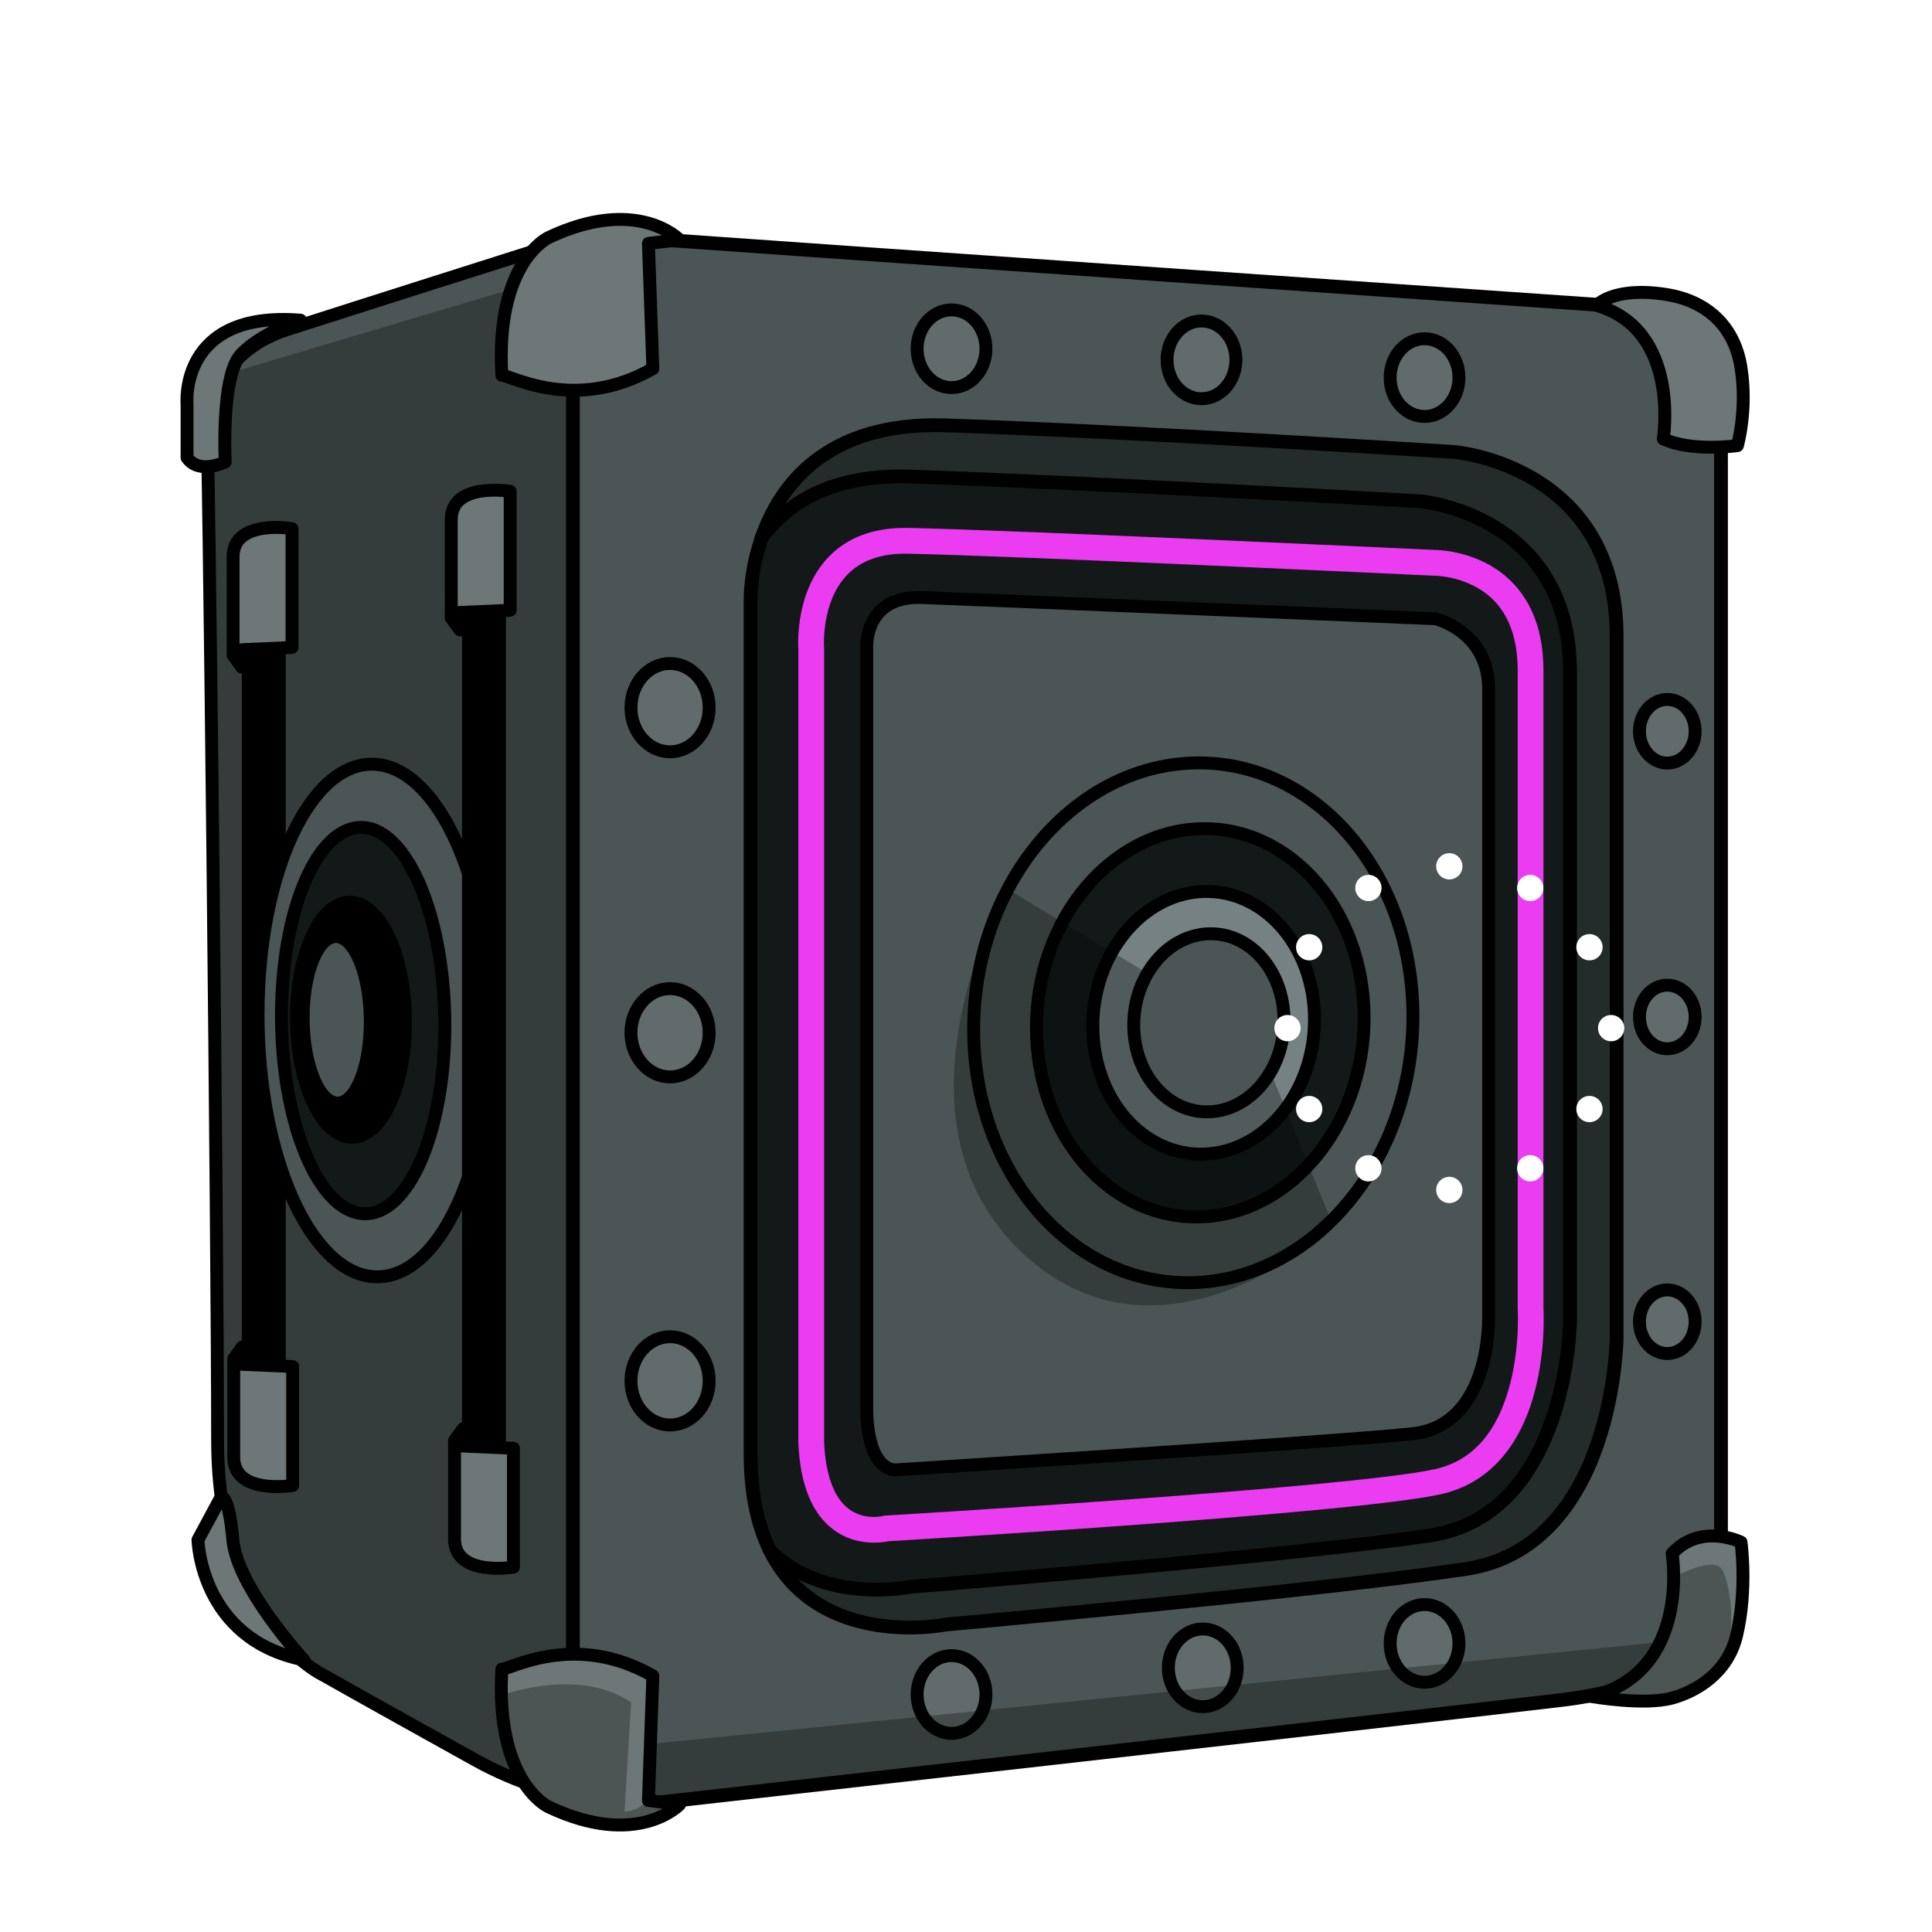 <?xml version="1.0" encoding="UTF-8"?>
<svg xmlns="http://www.w3.org/2000/svg" viewBox="0 0 3000 3000">
  <g id="pack-legendary">
    <defs>
          <style>
              svg {
                  background-color: transparent;
              }

              #pack-wrapper {
                transform: scale(.3) translateX(1500px);
              }

              @keyframes shake {
                  0% { transform: rotate(-3deg) }
                  50% { transform: rotate(3deg) }
                  100% { transform: rotate(-3deg) }
              }
              #pack-wrapper.loading #pack {
                  animation-name: shake;
                  animation-duration: .1s;
                  animation-iteration-count: infinite;
                  transform-origin: center;
                  transform-box: fill-box;
              }

              @keyframes blow-side {
                  0% {  }
                  100% { transform: translate(-7000px, -20px) rotate(-45deg) scale(3)  }
              }
              #pack-wrapper.open #pack-side {
                animation-name: blow-side;
                animation-fill-mode: forwards;
                animation-duration: .5s;
                animation-iteration-count: 1;
                transform-origin: center;
                transform-box: fill-box;
              }

              @keyframes blow-front {
                  0% {  }
                  100% { transform: translate(7000px, -20px) rotate(-45deg) scale(3) }
              }
              #pack-wrapper.open #pack-front {
                animation-name: blow-front;
                animation-fill-mode: forwards;
                animation-duration: .5s;
                animation-iteration-count: 1;
                transform-origin: center;
                transform-box: fill-box;
              }

              @keyframes blow-top {
                  0% {  }
                  100% { transform: translate(0px, -5000px) rotate(-45deg) scale(3) }
              }
              #pack-wrapper.open #pack-top {
                animation-name: blow-top;
                animation-fill-mode: forwards;
                animation-duration: .5s;
                animation-iteration-count: 1;
                transform-origin: center;
                transform-box: fill-box;
              }

              @keyframes blow-dial {
                  0% {  }
                  100% { transform: translate(6000px, -500px) rotate(-50deg) scale(2.5) }
              }
              #pack-wrapper.open #dial-wrapper,
              #pack-wrapper.open #dial-handle {
                animation-name: blow-dial;
                animation-fill-mode: forwards;
                animation-duration: .5s;
                animation-iteration-count: 1;
                transform-origin: center;
                transform-box: fill-box;
              }

              #pack-wrapper.open #pack-edges {
                opacity: 0;
              }
              #pack-wrapper.open #pack-shadow {
                opacity: 0;
              }

              #glow {
                
                transform-origin: center;
              }

              @keyframes blast {
                  0% { opacity: 1 }
                  40% { transform: scale(30) }
                  41% { transform: scale(30); opacity: 1 }
                  100% { transform: scale(30); opacity: 0 }
              }
              #pack-wrapper.open #glow {
                animation-name: blast;
                animation-fill-mode: forwards;
                animation-duration: 2s;
                animation-iteration-count: 1;
                transform-origin: center;
                transform-box: fill-box;
              }

              @keyframes dial-spin {
                    0% { transform: rotate(0deg) }
                    100% { transform: rotate(360deg) }
              }
              #dial-wrapper {
                transform: rotateY(-31deg) rotateX(4deg) rotateZ(0deg) translate(607px,203px) scale(0.85)
              }
              #dial {
                animation-name: dial-spin;
                animation-duration: 5s;
                animation-iteration-count: infinite;
                transform-origin: center;
                transform-box: fill-box;
              }

              .dial-dot {
                fill: #fff;
              }

              @keyframes pack-glow {
                  0% { fill: #000 }
                  50% { fill: #fff }
                  100% { fill: #000 }
              }

              #beam1, 
              #beam2, 
              #light-side,
              #light-front {
                animation-name: pack-glow;
                animation-duration: 4s;
                animation-iteration-count: infinite;
                transform-origin: center;
                transform-box: fill-box;
              }

            </style>
        </defs>
    <g id="top">
      <path d="M324.89,681.79s4.52-40.66,144.56-76.8,393.03-108.42,393.03-108.42c0,0,63.25-18.07,153.6-13.55s1594.73,94.87,1594.73,94.87c0,0,49.69,27.11,49.69,99.39,0,0-298.7,73.66-528.56,72.28-445.42-2.68-989.84-36.14-1034.54-36.14-67.76,0-704.75-18.07-772.52-31.62Z" style="fill: #152223; stroke: #000; stroke-linecap: round; stroke-linejoin: round; stroke-width: 20px;"/>
    </g>
    <g id="side">
      <path d="M917.1,374.8c-13.07,49.72-27.48,128.46-27.48,233.96v2020.69s-2.04,84.01,28.61,165.16c-50.5-7.65-113.95-24.84-180.33-61.71-186.21-103.45-234.49-131.04-234.49-131.04,0,0-165.51-75.86-165.51-365.52s-13.8-1596.55-17.24-1593.1c0,0,17.24-96.55,124.13-131.03,106.9-34.49,389.66-124.14,389.66-124.14,0,0,29.24-8.53,82.65-13.27Z" style="fill: #4b5556;"/>
      <path d="M917.1,374.8c-53.41,4.74-82.65,13.27-82.65,13.27,0,0-282.76,89.65-389.66,124.14-106.89,34.48-124.13,131.03-124.13,131.03,3.44-3.45,17.24,1303.45,17.24,1593.1s165.51,365.52,165.51,365.52c0,0,48.28,27.59,234.49,131.04,66.38,36.87,129.83,54.06,180.33,61.71" style="fill: none; stroke: #000; stroke-linecap: round; stroke-linejoin: round; stroke-width: 20px;"/>
      <path d="M298.92,568.28s11.86,28.8,66.07,8.47l523.48-155.86V2785.88s-91.48-20.33-116.89-32.19-328.66-182.96-328.66-182.96c0,0-74.54-22.02-110.12-91.48-23.72-49.13-25.41-74.54-25.41-74.54,0,0,0-23.72,13.55-38.96s23.72-42.35,20.33-62.68-16.94-1577.22-16.94-1577.22c0,0-30.49,6.78-32.19-33.88s6.78-118.59,6.78-123.67Z" style="opacity: .3;"/>
      <g>
        <polygon id="beam2" points="385.41 860.48 385.41 2260.48 433.69 2263.93 433.69 850.14 385.41 860.48" style="stroke: #000; stroke-linecap: round; stroke-linejoin: round; stroke-width: 20px;"/>
        <path d="M376.48,2091.45v27.11l77.93,3.39v184.66s-91.48,15.25-91.48-44.05v-152.47l13.55-18.64Z" style="fill: #6d7777; stroke: #000; stroke-linecap: round; stroke-linejoin: round; stroke-width: 20px;"/>
        <path d="M375.48,1035.92v-27.11s77.93-3.39,77.93-3.39v-184.66s-91.48-15.25-91.48,44.05,0,152.47,0,152.47l13.55,18.64Z" style="fill: #6d7777; stroke: #000; stroke-linecap: round; stroke-linejoin: round; stroke-width: 20px;"/>
      </g>
      <path d="M290.44,710.59v-83.01s-13.55-145.69,176.19-130.45c0,0-62.68,20.33-93.18,54.21s-23.72,166.02-23.72,166.02c0,0-40.66,20.33-59.29-6.78Z" style="fill: #6d7777; stroke: #000; stroke-linecap: round; stroke-linejoin: round; stroke-width: 20px;"/>
      <path d="M342.96,2325.08l-35.58,66.07s3.39,154.16,164.33,186.35c0,0-103.34-111.81-110.12-186.35s-18.64-66.07-18.64-66.07Z" style="fill: #6d7777; stroke: #000; stroke-linecap: round; stroke-linejoin: round; stroke-width: 20px;"/>
      <g>
        <g>
          <g>
            <path d="M582,1186.76c99.92,5.48,180.74,188.07,180.53,407.8s-81.37,393.42-181.29,387.93c-99.91-5.49-180.74-188.07-180.52-407.8,.21-219.74,81.37-393.42,181.28-387.93Zm-18.1,697.85c70.05,4.2,126.84-126.66,126.84-292.26s-56.79-303.26-126.84-307.46c-70.06-4.19-126.84,126.67-126.84,292.27s56.78,303.26,126.84,307.45Z" style="fill: #4b5556;"/>
            <path d="M690.74,1592.36c0,165.6-56.79,296.46-126.84,292.26-70.06-4.19-126.84-141.83-126.84-307.45s56.78-296.46,126.84-292.27c70.05,4.2,126.84,141.85,126.84,307.46Z" style="fill: #131919;"/>
          </g>
          <g>
            <path d="M400.72,1574.69c-.22,219.74,80.61,402.31,180.52,407.8,99.92,5.49,181.09-168.19,181.29-387.93s-80.61-402.32-180.53-407.8c-99.91-5.49-181.08,168.19-181.28,387.93Z" style="fill: none; stroke: #000; stroke-linecap: round; stroke-linejoin: round; stroke-width: 20px;"/>
            <path d="M437.05,1577.17c0,165.61,56.78,303.26,126.84,307.45,70.05,4.2,126.84-126.66,126.84-292.26s-56.79-303.26-126.84-307.46c-70.06-4.19-126.84,126.67-126.84,292.27Z" style="fill: none; stroke: #000; stroke-linecap: round; stroke-linejoin: round; stroke-width: 20px;"/>
          </g>
        </g>
        <g>
          <g>
            <path id="light-side" d="M545.42,1400.91c46.73,2.49,84.47,86.21,84.29,187-.18,100.79-38.22,180.48-84.95,177.99s-84.47-86.21-84.29-187c.18-100.78,38.21-180.48,84.95-177.99Zm29.62,185.89c0-71.4-23.35-130.74-52.14-132.55-28.81-1.8-52.15,54.61-52.15,126.01s23.35,130.74,52.15,132.54c28.79,1.81,52.14-54.6,52.14-125.99Z" />
            <path d="M522.9,1454.25c28.79,1.81,52.14,61.15,52.14,132.55s-23.35,127.81-52.14,125.99c-28.81-1.8-52.15-61.15-52.15-132.54s23.35-127.81,52.15-126.01Z" style="fill: #4b5556;"/>
          </g>
          <g>
            <ellipse cx="545.09" cy="1583.41" rx="84.6" ry="182.56" transform="translate(-19.41 6.81) rotate(-.7)" style="fill: none; stroke: #000; stroke-linecap: round; stroke-linejoin: round; stroke-width: 20px;"/>
            <path d="M470.75,1580.26c0,71.39,23.35,130.74,52.15,132.54,28.79,1.81,52.14-54.6,52.14-125.99s-23.35-130.74-52.14-132.55c-28.81-1.8-52.15,54.61-52.15,126.01Z" style="fill: none; stroke: #000; stroke-linecap: round; stroke-linejoin: round; stroke-width: 20px;"/>
          </g>
        </g>
      </g>
      <g>
        <polygon id="beam1" points="727.41 829.45 727.41 2374.28 775.69 2377.72 775.69 819.1 727.41 829.45" style="stroke: #000; stroke-linecap: round; stroke-linejoin: round; stroke-width: 20px;"/>
        <path d="M719.34,2218.35v27.11l77.93,3.39v184.66s-91.48,15.25-91.48-44.05v-152.47l13.55-18.64Z" style="fill: #6d7777; stroke: #000; stroke-linecap: round; stroke-linejoin: round; stroke-width: 20px;"/>
        <path d="M714.26,978.09v-27.11s77.93-3.39,77.93-3.39v-184.66s-91.48-15.25-91.48,44.05,0,152.47,0,152.47l13.55,18.64Z" style="fill: #6d7777; stroke: #000; stroke-linecap: round; stroke-linejoin: round; stroke-width: 20px;"/>
      </g>
    </g>
    <g id="front">
      <g id="bg">
        <rect x="1089.85" y="597.08" width="1472.4" height="1975.34" style="fill: #131919;"/>
      </g>
      <g>
        <g>
          <path d="M2672.38,2470.83s13.79,137.93-248.28,168.96c-262.07,31.04-1396.55,158.62-1396.55,158.62,0,0-43.75,6.13-109.32-3.8-30.65-81.15-28.61-165.16-28.61-165.16V608.76c0-105.5,14.41-184.24,27.48-233.96,36.45-3.24,84.14-4.72,141.49-.52,141.38,10.34,1486.2,103.44,1486.2,103.44,0,0,127.59-6.89,127.59,165.52v1827.59Zm-162.07-393.11V988.07c0-265.52-251.72-286.21-251.72-286.21,0,0-482.76-31.03-789.66-41.38-187.04-6.3-258.8,94.98-286.33,175.05-17.64,51.31-17.12,93.92-17.12,93.92v1327.58c0,63.71,11.48,112.67,29.97,150.23,76.58,155.56,273.48,115.29,273.48,115.29,0,0,575.86-51.72,806.9-86.21,231.03-34.48,234.48-358.62,234.48-358.62Z" style="fill: #4b5556;"/>
          <path d="M2510.31,988.07v1089.65s-3.45,324.14-234.48,358.62c-231.04,34.49-806.9,86.21-806.9,86.21,0,0-196.9,40.27-273.48-115.29,82.81,84.4,218.09,56.74,218.09,56.74,0,0,593.37-47.89,807.27-79.81,213.89-31.93,217.09-332.02,217.09-332.02v-1008.83c0-245.82-233.06-264.98-233.06-264.98,0,0-507.17-28.73-791.3-38.31-122.91-4.14-192.05,41.9-230.94,95.48,27.53-80.07,99.29-181.35,286.33-175.05,306.9,10.35,789.66,41.38,789.66,41.38,0,0,251.72,20.69,251.72,286.21Z" style="fill: #242b2b;"/>
        </g>
        <path d="M917.1,374.8c-13.07,49.72-27.48,128.46-27.48,233.96v2020.69s-2.04,84.01,28.61,165.16" style="fill: none; stroke: #000; stroke-linecap: round; stroke-linejoin: round; stroke-width: 20px;"/>
        <g>
          <path d="M917.1,374.8c36.45-3.24,84.14-4.72,141.49-.52,141.38,10.34,1486.2,103.44,1486.2,103.44,0,0,127.59-6.89,127.59,165.52v1827.59s13.79,137.93-248.28,168.96c-262.07,31.04-1396.55,158.62-1396.55,158.62,0,0-43.75,6.13-109.32-3.8" style="fill: none; stroke: #000; stroke-linecap: round; stroke-linejoin: round; stroke-width: 21.34px;"/>
          <path d="M917.1,374.8c-13.07,49.72-27.48,128.46-27.48,233.96v2020.69s-2.04,84.01,28.61,165.16" style="fill: none; stroke: #000; stroke-linecap: round; stroke-linejoin: round; stroke-width: 21.34px;"/>
          <path d="M1182.6,835.53c-17.64,51.31-17.12,93.92-17.12,93.92v1327.58c0,63.71,11.48,112.67,29.97,150.23" style="fill: none; stroke: #000; stroke-linecap: round; stroke-linejoin: round; stroke-width: 21.34px;"/>
          <path d="M1182.6,835.53c27.53-80.07,99.29-181.35,286.33-175.05,306.9,10.35,789.66,41.38,789.66,41.38,0,0,251.72,20.69,251.72,286.21v1089.65s-3.45,324.14-234.48,358.62c-231.04,34.49-806.9,86.21-806.9,86.21,0,0-196.9,40.27-273.48-115.29" style="fill: none; stroke: #000; stroke-linecap: round; stroke-linejoin: round; stroke-width: 21.34px;"/>
          <path d="M1182.6,835.53c38.89-53.58,108.03-99.62,230.94-95.48,284.13,9.58,791.3,38.31,791.3,38.31,0,0,233.06,19.16,233.06,264.98v1008.83s-3.2,300.09-217.09,332.02c-213.9,31.92-807.27,79.81-807.27,79.81,0,0-135.28,27.66-218.09-56.74" style="fill: none; stroke: #000; stroke-linecap: round; stroke-linejoin: round; stroke-width: 21.34px;"/>
        </g>
      </g>
      <path d="M2479.28,474.28s25.38-29.67,106.9-17.24c60.1,9.16,106.49,45.67,117.24,113.79,10.34,65.52-5.55,121.12-5.55,121.12,0,0-70.31,10.24-115.14-10.45,0,0,27.59-169.29-103.45-207.23Z" style="fill: #6d7777; stroke: #000; stroke-linecap: round; stroke-linejoin: round; stroke-width: 20px;"/>
      <path d="M2471.28,2634.36s81.61,14.23,124.86,2.44c37.93-10.34,86.55-38.92,100.38-97,17.24-72.41,6.9-145.17,6.9-145.17,0,0-62.07-30.69-106.9,17.59,0,0,30.11,183.93-125.24,222.15Z" style="fill: #6d7777; stroke: #000; stroke-linecap: round; stroke-linejoin: round; stroke-width: 20px;"/>
      <g>
        <ellipse cx="1477.55" cy="541.52" rx="53.45" ry="60.34" style="fill: #616b6b; stroke: #000; stroke-linecap: round; stroke-linejoin: round; stroke-width: 20px;"/>
        <ellipse cx="1040.47" cy="1098.83" rx="60.71" ry="68.55" style="fill: #616b6b; stroke: #000; stroke-linecap: round; stroke-linejoin: round; stroke-width: 20px;"/>
        <ellipse cx="1040.47" cy="2144.18" rx="60.71" ry="68.55" style="fill: #616b6b; stroke: #000; stroke-linecap: round; stroke-linejoin: round; stroke-width: 20px;"/>
        <ellipse cx="1040.47" cy="1603.67" rx="60.71" ry="68.55" style="fill: #616b6b; stroke: #000; stroke-linecap: round; stroke-linejoin: round; stroke-width: 20px;"/>
        <ellipse cx="2588.97" cy="1579.14" rx="43.23" ry="49.39" style="fill: #616b6b; stroke: #000; stroke-linecap: round; stroke-linejoin: round; stroke-width: 20px;"/>
        <ellipse cx="2588.97" cy="2052.36" rx="43.23" ry="49.39" style="fill: #616b6b; stroke: #000; stroke-linecap: round; stroke-linejoin: round; stroke-width: 20px;"/>
        <ellipse cx="2588.97" cy="1135.51" rx="43.23" ry="49.39" style="fill: #616b6b; stroke: #000; stroke-linecap: round; stroke-linejoin: round; stroke-width: 20px;"/>
        <ellipse cx="1865.66" cy="558.76" rx="53.45" ry="60.34" style="fill: #616b6b; stroke: #000; stroke-linecap: round; stroke-linejoin: round; stroke-width: 20px;"/>
        <ellipse cx="2212.03" cy="586.34" rx="53.45" ry="60.34" style="fill: #616b6b; stroke: #000; stroke-linecap: round; stroke-linejoin: round; stroke-width: 20px;"/>
        <ellipse cx="1477.55" cy="2631.17" rx="53.45" ry="60.34" style="fill: #616b6b; stroke: #000; stroke-linecap: round; stroke-linejoin: round; stroke-width: 20px;"/>
        <ellipse cx="1867.66" cy="2589.79" rx="53.45" ry="60.34" style="fill: #616b6b; stroke: #000; stroke-linecap: round; stroke-linejoin: round; stroke-width: 20px;"/>
        <ellipse cx="2212.03" cy="2551.86" rx="53.45" ry="60.34" style="fill: #616b6b; stroke: #000; stroke-linecap: round; stroke-linejoin: round; stroke-width: 20px;"/>
      </g>
      <path d="M1345.89,2193.34V1003.63s-3.3-79.09,85.69-75.8,797.54,32.96,797.54,32.96c0,0,82.39,19.77,82.39,108.76v972.21s6.59,171.37-118.64,184.55c-125.23,13.18-800.83,56.03-800.83,56.03,0,0-42.84,6.59-46.14-88.98Z" style="fill: #4b5556; stroke: #000; stroke-linecap: round; stroke-linejoin: round; stroke-width: 20px;"/>
      <path id="light-front" d="M1357.07,2395.42c-17.06,0-40.41-3.71-62.16-19.64-33.98-24.88-52.56-70.47-55.22-135.52l-.02-.82V1007.74c-.62-9.75-3.93-88.96,46.05-141.93,29.87-31.65,71.9-47.17,124.94-46.06,160.37,3.27,794.23,33.11,815.96,34.14,8.1,0,71.88,1.56,119.41,48.28,33.58,33.01,50.61,79.79,50.61,139.03v989.65c.43,7.38,3.1,64.69-12.73,126.87-22.93,90.07-73.62,146.26-146.58,162.51-132.97,29.61-809.86,70.09-857.67,72.92-3.86,.83-12.02,2.26-22.59,2.26Zm-77.4-156.39c2.14,51.03,15.45,87.05,38.48,104.19,23.74,17.66,51.36,11.27,53.44,10.76l2.09-.6,1.94-.05c7.2-.42,721.21-42.78,853.02-72.13,58.08-12.93,97.28-57.79,116.52-133.34,15.05-59.11,11.58-114.51,11.54-115.06l-.04-1.33v-990.26c0-47.93-12.9-85.01-38.35-110.21-37.56-37.19-91.28-37.09-91.82-37.1h-.64s-.57-.02-.57-.02c-6.52-.31-653.59-30.83-815.42-34.13-41.26-.82-73.24,10.44-95.03,33.53-40.16,42.56-35.26,111.53-35.2,112.22l.06,.78v1232.76Z" style="fill: #eb3cf2;"/>
      <path d="M851.69,2805.66s-82.76-37.93-72.41-213.79c13.79,0,113.79-58.62,234.48,10.34l-6.9,193.45,48.28,6.55s-65.52,68.97-203.45,3.45Z" style="fill: #6d7777; stroke: #000; stroke-linecap: round; stroke-linejoin: round; stroke-width: 20px;"/>
      <path d="M851.69,368.94s-82.76,37.93-72.41,213.79c13.79,0,113.79,58.62,234.48-10.34l-6.9-194.45,48.28-5.55s-65.52-68.97-203.45-3.45Z" style="fill: #6d7777; stroke: #000; stroke-linecap: round; stroke-linejoin: round; stroke-width: 20px;"/>
      <path d="M786.82,2630.02s115.2-40.66,193.13,13.55l-10.16,169.41s40.66,0,40.66-40.66v-64.38l1578.91-159.25s16.94-71.15,13.55-101.65c0,0,50.82-27.11,67.76-13.55s30.49,121.98-3.39,159.25-98.26,50.82-138.92,47.44-81.32-6.78-138.92,3.39-1304.47,145.69-1304.47,145.69c0,0-67.76,67.76-152.47,44.05s-145.69-67.76-145.69-203.29Z" style="opacity: .3;"/>
    </g>
    <g>
      <g>
        <g>
          <g>
            <path d="M1852.95,1184.75c188.35-5.64,341.05,170.41,341.05,393.23s-152.7,408.02-341.05,413.67c-188.36,5.64-341.05-170.42-341.05-393.24s152.69-408.02,341.05-413.66Zm265.21,395.82c0-166.44-113.88-297.94-254.36-293.72-140.49,4.21-254.37,142.55-254.37,308.98s113.88,297.93,254.37,293.72c140.48-4.22,254.36-142.55,254.36-308.98Z" style="fill: #4b5556;"/>
            <path d="M1863.8,1286.85c140.48-4.22,254.36,127.28,254.36,293.72s-113.88,304.76-254.36,308.98c-140.49,4.21-254.37-127.29-254.37-293.72s113.88-304.77,254.37-308.98Z" style="fill: #131919;"/>
          </g>
          <g>
            <path d="M2194,1577.98c0,222.82-152.7,408.02-341.05,413.67-188.36,5.64-341.05-170.42-341.05-393.24s152.69-408.02,341.05-413.66c188.35-5.64,341.05,170.41,341.05,393.23Z" style="fill: none; stroke: #000; stroke-linecap: round; stroke-linejoin: round; stroke-width: 20px;"/>
            <path d="M2118.16,1580.57c0,166.43-113.88,304.76-254.36,308.98-140.49,4.21-254.37-127.29-254.37-293.72s113.88-304.77,254.37-308.98c140.48-4.22,254.36,127.28,254.36,293.72Z" style="fill: none; stroke: #000; stroke-linecap: round; stroke-linejoin: round; stroke-width: 20px;"/>
          </g>
        </g>
        <g>
          <g>
            <path d="M1869.08,1384.32c95.04-2.85,172.08,86.12,172.08,198.71s-77.04,206.19-172.08,209.04-172.09-86.11-172.09-198.71,77.05-206.18,172.09-209.04Zm124.77,200.38c0-76.35-52.24-136.67-116.68-134.74-64.44,1.94-116.68,65.39-116.68,141.74s52.24,136.66,116.68,134.73,116.68-65.39,116.68-141.73Z" style="fill: #758182;"/>
            <path d="M1877.17,1449.96c64.44-1.93,116.68,58.39,116.68,134.74s-52.24,139.8-116.68,141.73-116.68-58.39-116.68-134.73,52.24-139.8,116.68-141.74Z" style="fill: #4b5556;"/>
          </g>
          <g>
            <path d="M2041.16,1583.03c0,112.6-77.04,206.19-172.08,209.04s-172.09-86.11-172.09-198.71,77.05-206.18,172.09-209.04c95.04-2.85,172.08,86.12,172.08,198.71Z" style="fill: none; stroke: #000; stroke-linecap: round; stroke-linejoin: round; stroke-width: 20px;"/>
            <path d="M1993.85,1584.7c0,76.34-52.24,139.8-116.68,141.73s-116.68-58.39-116.68-134.73,52.24-139.8,116.68-141.74c64.44-1.93,116.68,58.39,116.68,134.74Z" style="fill: none; stroke: #000; stroke-linecap: round; stroke-linejoin: round; stroke-width: 20px;"/>
          </g>
        </g>
      </g>
      <path d="M1562.72,1379.76l220.23,132.14s-71.15,118.59,47.44,203.29c20.33,6.78,88.09,33.88,142.31-50.82l98.26,240.56s-265.41,245.08-483.39,40.66c-224.13-210.19-24.85-565.83-24.85-565.83Z" style="opacity: .3;"/>
    </g>
    <g id="dial-wrapper">
        <g id="dial">
          <g>
            <circle class="dial-dot" cx="1933.53" cy="1343.76" r="24" />
            <circle class="dial-dot" cx="1933.53" cy="1935.01" r="24" />
          </g>
          <g>
            <circle class="dial-dot" cx="1785.72" cy="1383.37" r="24" />
            <circle class="dial-dot" cx="2081.34" cy="1895.4" r="24" />
          </g>
          <g>
            <circle class="dial-dot" cx="1677.51" cy="1491.57" r="24" />
            <circle class="dial-dot" cx="2189.55" cy="1787.19" r="24" />
          </g>
          <g>
            <circle class="dial-dot" cx="1637.91" cy="1639.38" r="24" />
            <circle class="dial-dot" cx="2229.15" cy="1639.38" r="24" />
          </g>
          <g>
            <circle class="dial-dot" cx="1677.51" cy="1787.19" r="24" />
            <circle class="dial-dot" cx="2189.55" cy="1491.57" r="24" />
          </g>
          <g>
            <circle class="dial-dot" cx="1785.72" cy="1895.4" r="24" />
            <circle class="dial-dot" cx="2081.34" cy="1383.37" r="24" />
          </g>
        </g>
    </g>
  </g>
</svg>